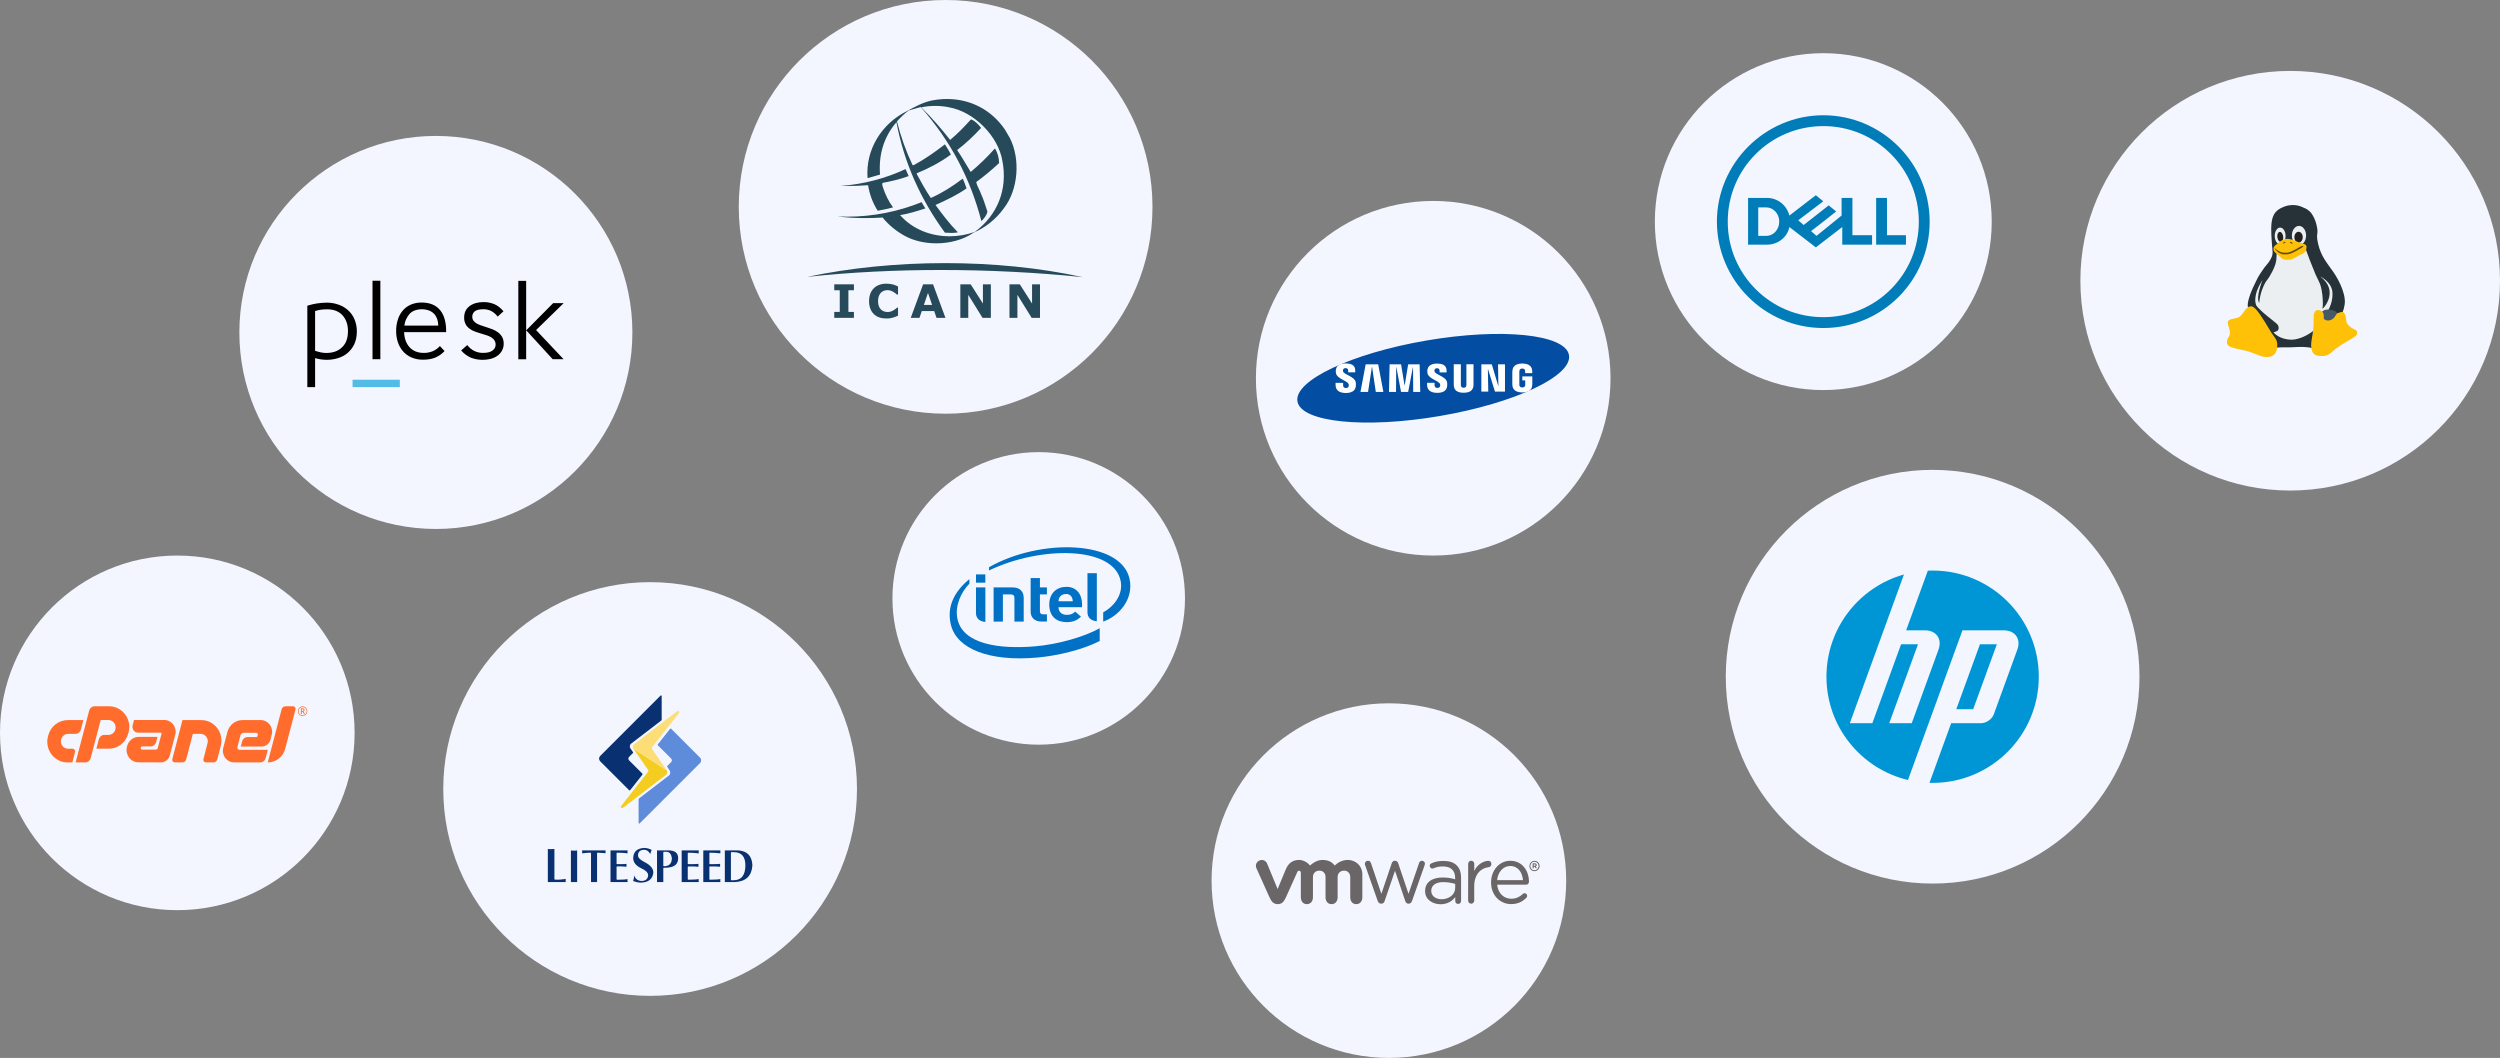 <svg width="846" height="358" viewBox="0 0 846 358" fill="none" xmlns="http://www.w3.org/2000/svg">
<rect x="0" y="0" width="846" height="358" fill="#808080" stroke="none"/>
<path fill-rule="evenodd" clip-rule="evenodd" d="M320 140C358.66 140 390 108.66 390 70C390 31.34 358.66 0 320 0C281.34 0 250 31.34 250 70C250 108.66 281.34 140 320 140Z" fill="#F3F6FE"/>
<g clip-path="url(#clip0_187_1302)">
<mask id="mask0_187_1302" style="mask-type:luminance" maskUnits="userSpaceOnUse" x="271" y="32" width="99" height="77">
<path d="M271.945 32.339V108.948H369.449V32.339H271.945Z" fill="white"/>
</mask>
<g mask="url(#mask0_187_1302)">
<mask id="mask1_187_1302" style="mask-type:luminance" maskUnits="userSpaceOnUse" x="271" y="32" width="97" height="78">
<path d="M271.945 32.339H367.649V109.058H271.945V32.339Z" fill="white"/>
</mask>
<g mask="url(#mask1_187_1302)">
<path d="M288.966 96.216H282.312V98.223H284.173V105.549H282.312V107.56H288.966V105.549H287.101V98.223H288.966V96.216Z" fill="#274A5B"/>
<path d="M299.893 95.993C299.029 95.993 298.231 96.131 297.502 96.404C296.773 96.676 296.162 97.067 295.67 97.572C295.157 98.093 294.766 98.719 294.497 99.452C294.228 100.185 294.094 100.999 294.094 101.898C294.094 102.863 294.236 103.714 294.517 104.45C294.798 105.187 295.197 105.802 295.71 106.294C296.223 106.787 296.834 107.161 297.547 107.409C298.264 107.658 299.041 107.78 299.884 107.78C300.45 107.78 300.898 107.755 301.224 107.698C301.55 107.641 301.896 107.56 302.267 107.454C302.552 107.373 302.824 107.275 303.081 107.165C303.342 107.051 303.614 106.933 303.895 106.807V104.096H303.594C303.456 104.218 303.281 104.361 303.069 104.528C302.853 104.695 302.621 104.849 302.372 104.996C302.079 105.179 301.758 105.321 301.411 105.427C301.061 105.533 300.711 105.586 300.357 105.586C299.986 105.586 299.607 105.529 299.229 105.407C298.846 105.289 298.504 105.089 298.19 104.813C297.889 104.536 297.637 104.161 297.433 103.685C297.233 103.209 297.132 102.615 297.132 101.907C297.132 101.227 297.225 100.649 297.413 100.173C297.596 99.696 297.84 99.314 298.137 99.025C298.455 98.724 298.797 98.512 299.168 98.382C299.538 98.251 299.929 98.186 300.34 98.186C300.711 98.186 301.057 98.243 301.383 98.353C301.709 98.463 302.01 98.602 302.291 98.764C302.564 98.923 302.808 99.09 303.024 99.257C303.24 99.424 303.419 99.566 303.562 99.688H303.895V96.937C303.688 96.835 303.448 96.725 303.171 96.607C302.894 96.485 302.584 96.379 302.246 96.281C301.92 96.196 301.566 96.127 301.183 96.074C300.797 96.021 300.369 95.993 299.893 95.993Z" fill="#274A5B"/>
<path d="M315.749 96.216H312.382L308.191 107.56H311.144L311.934 105.272H316.132L316.918 107.56H319.94L315.749 96.216ZM312.638 103.188L314.031 99.13L315.424 103.188H312.638Z" fill="#274A5B"/>
<path d="M335.308 96.216H332.62V102.712L328.479 96.216H324.977V107.56H327.664V99.773L332.482 107.56H335.308V96.216Z" fill="#274A5B"/>
<mask id="mask2_187_1302" style="mask-type:luminance" maskUnits="userSpaceOnUse" x="271" y="32" width="97" height="77">
<path d="M271.945 108.948H367.552V32.339H271.945V108.948Z" fill="white"/>
</mask>
<g mask="url(#mask2_187_1302)">
<path d="M351.935 96.216H349.247V102.712L345.106 96.216H341.604V107.56H344.291V99.773L349.109 107.56H351.935V96.216Z" fill="#274A5B"/>
<path d="M320.481 33.503C318.742 33.503 316.968 33.68 315.184 34.036C312.219 34.695 309.601 36.115 306.978 37.56C298.333 41.793 292.823 50.679 293.585 60.297L297.796 59.075C297.283 52.294 299.119 46.271 303.354 41.354C305.928 55.009 311.486 67.419 319.761 78.73C320.516 78.779 321.248 78.828 321.973 78.828C322.706 78.828 323.432 78.778 324.171 78.629C321.255 75.694 318.93 72.535 316.576 69.377C320.176 67.737 323.825 66.048 327.083 63.748C326.643 62.649 326.325 61.448 325.763 60.467C322.334 63.064 318.784 65.315 314.988 67.004C313.225 64.363 311.706 61.644 310.236 58.9V58.632C314.276 56.992 318.169 54.96 321.793 52.294C321.158 51.118 320.473 49.893 319.761 48.843C316.357 51.484 312.854 53.935 309.181 55.892H308.815C306.587 51.167 304.824 46.222 303.525 41.085C304.726 39.738 306.099 38.44 307.491 37.389L311.56 36.238C321.793 47.715 328.455 60.74 332.104 74.835C333.061 73.883 333.916 72.853 334.136 71.583C333.427 69.597 332.914 67.566 332.006 65.681C331.542 64.285 330.634 62.991 330.34 61.619C333.012 59.661 335.581 57.533 338.102 55.18C338.053 53.418 337.613 51.806 336.783 50.337H336.587C334.111 53.125 331.297 55.844 328.479 58.192C326.96 55.722 325.564 53.198 323.902 50.776C326.741 48.623 329.485 46.026 332.006 43.287C331.102 42.111 329.925 40.861 328.577 40.397C326.423 42.799 324 45.318 321.524 47.349C318.539 43.556 315.306 39.787 311.731 36.335C313.186 36.006 314.845 35.841 316.501 35.841C318.156 35.841 319.81 36.006 321.255 36.335C329.681 37.853 337.882 46.124 339.23 54.57C341.018 64.017 337.638 72.707 329.901 78.458C327.159 79.452 324.236 79.955 321.323 79.955C315.052 79.955 308.834 77.618 304.604 72.804C307.54 72.316 310.334 71.433 313.152 70.529C312.732 69.821 312.219 69.157 311.902 68.4C304.119 71.525 295.637 73.323 286.694 73.323C285.618 73.323 284.534 73.297 283.445 73.244C286.491 73.635 289.601 73.805 292.73 73.805C294.709 73.805 296.696 73.737 298.679 73.614C300.76 76.207 303.403 78.287 306.099 79.781C309.173 81.491 312.993 82.343 316.84 82.343C321.415 82.343 326.027 81.136 329.461 78.73C333.329 77.09 337.051 74.2 339.67 70.529C344.617 64.212 345.375 53.788 341.702 46.641L340.114 43.922C335.482 37.075 328.313 33.503 320.481 33.503Z" fill="#274A5B"/>
</g>
<path d="M306.441 57.215C299.632 60.394 292.286 62.328 284.402 62.942C284.94 62.95 285.478 62.955 286.016 62.955C288.661 62.955 291.293 62.856 293.756 62.674C294.269 65.779 295.324 68.693 297.014 71.311C298.777 70.969 300.54 70.676 302.202 70.163C300.711 68.181 299.657 65.975 298.875 63.651C298.753 63.089 298.333 62.425 298.679 61.888C301.713 61.326 304.678 60.639 307.492 59.588L306.441 57.215Z" fill="#274A5B"/>
<path d="M319.824 89.035C303.779 89.036 287.719 90.609 273.109 93.709C287.76 92.116 303.068 91.366 318.392 91.366C334.626 91.366 350.879 92.208 366.386 93.782C351.841 90.602 335.84 89.035 319.824 89.035Z" fill="#274A5B"/>
</g>
</g>
</g>
<path fill-rule="evenodd" clip-rule="evenodd" d="M775 166C814.212 166 846 134.212 846 95C846 55.788 814.212 24 775 24C735.788 24 704 55.788 704 95C704 134.212 735.788 166 775 166Z" fill="#F3F6FE"/>
<path d="M769.475 83.95L769.616 87.208L767.35 91.458L763.808 98.4L763.1 104.208L765.65 112.425L771.458 115.683H780.241L788.458 109.45L792.141 99.675L783.641 89.333L781.233 83.525L769.475 83.95Z" fill="#ECEFF1"/>
<path d="M789.592 92.025C787.325 88.766 785.484 86.783 784.492 82.675C783.5 78.567 784.775 79.7 783.925 76.158C783.5 74.317 782.792 73.041 782.084 72.05C781.234 71.058 780.242 70.492 779.675 70.35C778.4 69.641 775.425 68.508 771.742 70.492C767.917 72.475 768.342 76.725 769.05 85.367C769.05 85.933 768.909 86.641 768.625 87.208C768.059 88.483 767.067 89.617 766.217 90.608C765.225 92.025 764.234 93.442 763.525 95C761.825 98.258 760.267 102.366 760.692 103.925C761.4 103.783 770.325 117.383 770.325 117.666C770.892 117.525 773.3 117.525 775.425 117.525C778.4 117.383 780.1 117.241 782.509 117.808C782.509 117.383 782.367 116.958 782.367 116.533C782.367 115.683 782.509 114.975 782.65 113.983C782.792 113.275 782.934 112.566 783.075 111.716C781.659 112.991 779.109 114.408 776.7 114.833C774.575 115.258 771.034 114.55 769.334 112.425C769.475 112.425 769.759 112.425 769.9 112.283C770.325 112.141 770.75 112 770.892 111.716C771.317 111.008 771.034 110.3 770.75 109.875C770.467 109.45 768.342 107.891 767.35 107.041C766.359 106.191 765.792 105.766 765.225 105.2C765.225 105.2 764.375 104.35 764.092 104.066C763.809 103.783 763.667 103.5 763.525 103.358C763.242 102.65 763.1 101.8 763.242 100.666C763.384 99.108 763.95 97.833 764.659 96.416C764.942 95.85 765.65 94.716 765.65 94.716C765.65 94.716 763.242 100.666 764.517 102.508C764.517 102.508 764.659 100.666 765.225 98.825C765.65 97.55 766.359 95.708 767.209 94.716C768.059 93.725 770.184 90.041 770.325 87.775C770.325 86.783 770.467 85.791 770.467 85.083C769.9 84.516 779.817 83.1 780.384 84.658C780.525 85.225 782.509 90.325 783.642 93.016C784.209 94.291 784.917 95.425 785.342 96.841C785.767 98.4 786.05 100.525 786.05 102.65C786.05 103.075 786.05 103.783 785.909 104.491C786.192 104.491 791.717 98.541 785.2 93.583C785.2 93.583 789.167 95.425 789.309 99.108C789.45 102.083 788.175 104.491 787.892 104.916C788.034 104.916 790.867 106.191 791.009 106.191C791.575 106.191 792.709 105.766 792.709 105.766C792.85 105.341 793.275 104.208 793.275 103.783C794.267 100.525 791.859 95.283 789.592 92.025Z" fill="#263238"/>
<path d="M771.599 82.675C772.617 82.675 773.441 81.407 773.441 79.842C773.441 78.277 772.617 77.009 771.599 77.009C770.582 77.009 769.758 78.277 769.758 79.842C769.758 81.407 770.582 82.675 771.599 82.675Z" fill="#ECEFF1"/>
<path d="M777.975 82.959C779.305 82.959 780.383 81.5 780.383 79.7C780.383 77.901 779.305 76.442 777.975 76.442C776.645 76.442 775.566 77.901 775.566 79.7C775.566 81.5 776.645 82.959 777.975 82.959Z" fill="#ECEFF1"/>
<path d="M772.628 80.036C772.51 79.104 771.974 78.405 771.431 78.474C770.887 78.542 770.542 79.353 770.66 80.285C770.778 81.216 771.314 81.915 771.857 81.847C772.4 81.778 772.745 80.967 772.628 80.036Z" fill="#212121"/>
<path d="M777.833 82.109C778.615 82.109 779.249 81.284 779.249 80.267C779.249 79.25 778.615 78.425 777.833 78.425C777.05 78.425 776.416 79.25 776.416 80.267C776.416 81.284 777.05 82.109 777.833 82.109Z" fill="#212121"/>
<path d="M796.674 111.434C796.107 111.15 795.115 110.725 794.265 109.45C793.84 108.742 793.982 106.759 793.274 105.909C792.849 105.342 792.282 105.625 792.14 105.625C790.865 105.909 787.89 107.892 785.907 105.625C785.624 105.342 785.199 104.917 784.49 104.917C783.782 104.917 783.499 105.2 783.215 105.767C782.932 106.334 782.932 106.759 782.932 108.175C782.932 109.309 782.932 110.584 782.79 111.575C782.507 113.984 782.082 115.4 782.082 116.817C782.082 118.375 782.507 119.367 783.074 119.792C783.499 120.217 784.207 120.5 785.765 120.5C787.324 120.5 788.315 119.934 789.307 118.942C790.015 118.234 790.582 117.95 792.565 116.534C794.124 115.542 796.532 114.267 796.957 113.842C797.24 113.559 797.665 113.417 797.665 112.567C797.665 111.859 797.099 111.575 796.674 111.434Z" fill="#FFC107"/>
<path d="M768.2 111.858C766.783 109.592 766.641 109.167 765.65 107.75C764.8 106.333 762.958 103.642 761.825 103.642C760.975 103.642 760.55 104.067 759.983 104.633C759.416 105.2 758.85 106.475 757.858 107.183C757.008 107.892 754.6 107.75 754.033 108.6C753.466 109.45 754.6 110.725 754.6 112.85C754.6 113.7 753.891 114.267 753.75 114.833C753.608 115.542 753.466 115.967 753.75 116.533C754.316 117.383 755.025 117.667 759.841 118.658C762.391 119.225 764.8 120.642 766.358 120.783C767.916 120.925 770.608 120.783 770.608 116.958C770.75 114.692 769.475 114.125 768.2 111.858Z" fill="#FFC107"/>
<path d="M770.89 86.217C770.04 85.65 769.332 85.084 769.332 84.234C769.332 83.383 769.899 83.1 770.749 82.392C770.89 82.25 772.449 80.834 774.007 80.834C775.565 80.834 777.407 81.825 778.115 82.109C779.39 82.392 780.665 82.675 780.524 83.667C780.382 85.084 780.24 85.367 778.824 86.075C777.832 86.359 775.99 87.917 774.715 87.917C774.149 87.917 773.299 87.917 772.732 87.775C772.307 87.633 771.599 86.925 770.89 86.217Z" fill="#FFC107"/>
<path d="M770.608 85.084C770.892 85.367 771.317 85.65 771.742 85.792C772.025 85.934 772.45 86.075 772.45 86.075C773.017 86.075 773.442 86.075 773.725 86.075C774.433 86.075 775.425 85.792 776.417 85.225C777.408 84.8 777.55 84.517 778.258 84.234C778.967 83.809 779.675 83.384 779.392 83.242C779.108 83.1 778.825 83.242 777.833 83.809C776.983 84.375 776.275 84.659 775.425 85.084C775 85.225 774.433 85.509 774.008 85.509C773.583 85.509 773.158 85.509 772.733 85.509C772.308 85.509 772.025 85.367 771.6 85.225C771.317 85.084 771.175 84.942 771.033 84.942C770.75 84.8 770.183 84.234 769.9 84.092C769.9 84.092 769.617 84.092 769.758 84.234C770.183 84.659 770.325 84.8 770.608 85.084Z" fill="#634703"/>
<path d="M774.859 81.967C775.001 82.25 775.284 82.25 775.426 82.392C775.568 82.534 775.709 82.534 775.709 82.534C775.851 82.392 775.709 82.109 775.568 82.109C775.568 81.825 774.859 81.825 774.859 81.967Z" fill="#634703"/>
<path d="M772.592 82.25C772.592 82.392 772.875 82.534 772.875 82.392C773.017 82.25 773.158 82.109 773.3 82.109C773.583 81.967 773.442 81.825 773.017 81.825C772.733 81.967 772.733 82.109 772.592 82.25Z" fill="#634703"/>
<path d="M786.334 107.325C786.334 107.467 786.334 107.608 786.334 107.75C786.618 108.317 787.326 108.458 787.893 108.458C788.743 108.458 789.593 107.892 790.018 107.325C790.018 107.183 790.159 107.042 790.301 106.9C790.584 106.475 790.726 106.192 790.868 106.05C790.868 106.05 790.726 105.908 790.726 105.767C790.584 105.483 790.159 105.2 789.593 105.058C789.168 104.917 788.459 104.775 788.176 104.775C786.901 104.633 786.193 105.058 785.768 105.483C785.768 105.483 785.909 105.483 785.909 105.625C786.193 105.908 786.334 106.192 786.334 106.617C786.476 106.9 786.334 107.042 786.334 107.325Z" fill="#455A64"/>
<path fill-rule="evenodd" clip-rule="evenodd" d="M220 337C258.66 337 290 305.66 290 267C290 228.34 258.66 197 220 197C181.34 197 150 228.34 150 267C150 305.66 181.34 337 220 337Z" fill="#F3F6FE"/>
<path d="M187.613 287.276V297.47C187.613 297.566 187.688 297.646 187.782 297.656C188.319 297.7 188.916 297.7 189.543 297.656C190.054 297.615 190.679 297.542 191.449 297.431C191.421 297.587 191.408 297.755 191.408 297.936C191.408 298.091 191.423 298.279 191.453 298.483H185.387V287.279C185.503 287.288 185.651 287.307 185.836 287.332C186.105 287.378 186.381 287.38 186.546 287.336L187.092 287.333C187.299 287.305 187.471 287.285 187.613 287.276ZM194.885 287.834C194.562 287.879 194.346 287.88 194.19 287.836H193.645C193.452 287.81 193.305 287.793 193.194 287.782V298.483H195.306V287.78C195.184 287.789 195.046 287.807 194.885 287.834ZM196.977 287.772C196.997 287.924 197.008 288.076 197.008 288.224C197.008 288.42 196.998 288.592 196.98 288.739H197.333C198.332 288.613 199.171 288.548 199.815 288.548C199.918 288.548 200.001 288.631 200.001 288.733V298.483H202.049V288.733C202.049 288.631 202.132 288.548 202.235 288.548C202.703 288.548 203.373 288.592 204.228 288.676C204.443 288.707 204.673 288.727 204.913 288.736C204.888 288.588 204.888 288.419 204.913 288.229C204.887 288.077 204.888 287.924 204.918 287.772L196.977 287.772ZM206.599 287.772V298.483H212.385C212.357 298.29 212.342 298.113 212.342 297.968C212.342 297.801 212.355 297.645 212.378 297.502C211.985 297.562 211.545 297.61 211.075 297.643C210.528 297.686 209.774 297.708 208.833 297.708C208.731 297.708 208.648 297.624 208.648 297.522V293.382C208.648 293.28 208.731 293.197 208.833 293.197H210.381C210.897 293.227 211.312 293.257 211.727 293.287L212.033 293.308C212.025 293.267 212.014 293.221 212.003 293.172L211.997 292.426C211.997 292.406 212.001 292.385 212.008 292.367C212.012 292.353 212.016 292.338 212.021 292.324C211.475 292.392 210.976 292.42 210.381 292.42H208.833C208.731 292.42 208.648 292.337 208.648 292.235V288.733C208.648 288.631 208.731 288.548 208.833 288.548C209.975 288.548 211.175 288.623 212.4 288.77C212.362 288.601 212.342 288.439 212.342 288.288C212.342 288.108 212.362 287.935 212.401 287.772L206.599 287.772ZM221.097 295.192C221.052 293.868 220.035 292.693 218.068 291.709C216.609 290.959 215.902 290.228 215.902 289.481C215.902 288.274 216.608 287.612 217.946 287.564C218.855 287.564 219.555 288.051 220.029 289.015C220.079 288.845 220.148 288.628 220.238 288.356C220.347 288.067 220.44 287.825 220.518 287.625C219.819 287.208 218.976 286.976 218.011 286.935C215.584 287.064 214.36 288.182 214.276 290.353C214.276 291.815 215.203 292.99 217.031 293.84C218.56 294.535 219.334 295.331 219.334 296.204C219.238 297.431 218.506 298.073 217.16 298.122C215.827 298.075 214.994 297.448 214.677 296.257H214.654C214.568 296.904 214.433 297.543 214.25 298.158C215.061 298.464 215.902 298.641 216.753 298.682C219.441 298.682 220.925 297.409 221.097 295.192ZM224.635 293.65C224.602 293.653 224.556 293.661 224.517 293.699C224.484 293.733 224.463 293.779 224.463 293.827V298.483H222.337V287.771H226.168C228.36 287.771 229.448 288.609 229.488 290.331C229.504 291.269 229.246 292.015 228.723 292.548C228.002 293.282 226.741 293.654 224.975 293.654C224.866 293.654 224.757 293.652 224.635 293.65ZM224.616 293.111C224.697 293.123 224.786 293.129 224.875 293.129C225.136 293.129 225.438 293.078 225.77 292.979C226.735 292.703 227.271 291.918 227.361 290.635C227.271 289.188 226.702 288.383 225.658 288.243H224.641C224.543 288.243 224.463 288.323 224.463 288.421V292.936C224.463 293.024 224.528 293.098 224.616 293.111ZM237.994 287.771V298.483H243.789C243.762 298.288 243.747 298.109 243.747 297.959C243.747 297.79 243.759 297.63 243.785 297.485C243.386 297.547 242.944 297.596 242.472 297.628C241.92 297.671 241.189 297.692 240.235 297.692C240.136 297.692 240.057 297.612 240.057 297.516V293.381C240.057 293.283 240.136 293.204 240.235 293.204H241.951C242.597 293.243 243.183 293.279 243.721 293.316C243.711 293.272 243.701 293.223 243.688 293.168L243.682 292.427C243.682 292.407 243.684 292.387 243.691 292.371C243.697 292.351 243.703 292.333 243.709 292.316C243.173 292.38 242.582 292.413 241.951 292.413H240.234C240.136 292.413 240.056 292.333 240.056 292.236V288.738C240.056 288.641 240.136 288.562 240.234 288.562C241.378 288.562 242.58 288.637 243.806 288.785C243.765 288.612 243.746 288.447 243.746 288.294C243.746 288.11 243.765 287.935 243.807 287.771H237.994V287.771ZM248.807 298.483H245.279V287.771L249.818 287.769C252.878 287.978 254.448 289.626 254.614 292.798C254.408 296.364 252.453 298.277 248.807 298.483ZM252.233 292.808C252.233 289.864 250.911 288.37 248.304 288.37H247.517C247.42 288.37 247.34 288.45 247.34 288.547V297.706C247.34 297.803 247.42 297.883 247.517 297.883H248.212C249.544 297.883 250.561 297.448 251.234 296.592C251.896 295.747 252.233 294.474 252.233 292.808ZM230.675 287.771V298.483H236.47C236.442 298.288 236.426 298.109 236.426 297.959C236.426 297.79 236.439 297.63 236.464 297.485C236.064 297.547 235.624 297.596 235.153 297.628C234.601 297.671 233.868 297.692 232.913 297.692C232.817 297.692 232.737 297.612 232.737 297.516V293.381C232.737 293.283 232.817 293.204 232.913 293.204H234.631C235.277 293.243 235.863 293.279 236.401 293.316C236.392 293.272 236.38 293.223 236.368 293.168L236.362 292.427C236.362 292.407 236.365 292.387 236.371 292.371C236.377 292.351 236.383 292.333 236.388 292.316C235.853 292.38 235.263 292.413 234.631 292.413H232.913C232.817 292.413 232.736 292.333 232.736 292.236V288.738C232.736 288.641 232.817 288.562 232.913 288.562C234.057 288.562 235.259 288.637 236.485 288.785C236.446 288.612 236.425 288.447 236.425 288.294C236.425 288.11 236.447 287.935 236.486 287.771H230.675V287.771Z" fill="#093071"/>
<path d="M236.899 256.396L227.093 246.59C227.052 246.549 226.997 246.526 226.94 246.526C226.936 246.526 226.932 246.526 226.928 246.526C226.866 246.53 226.808 246.56 226.77 246.609L222.591 251.911C222.522 251.998 222.53 252.121 222.608 252.199L227.11 256.701C227.272 256.864 227.361 257.078 227.361 257.309C227.359 257.536 227.27 257.748 227.111 257.907L225.81 259.208C225.737 259.281 225.726 259.396 225.782 259.482C226.107 259.966 226.637 260.767 226.687 260.855C226.851 261.181 226.904 262.014 226.424 262.379L216.181 270.247C216.128 270.288 216.097 270.351 216.097 270.419C216.097 271.292 216.095 278.303 216.096 278.374C216.096 278.525 216.096 278.615 216.216 278.676C216.246 278.692 216.279 278.699 216.313 278.699C216.403 278.699 216.439 278.664 216.525 278.578L216.696 278.405C216.846 278.257 236.898 258.214 236.898 258.214C237.395 257.711 237.393 256.896 236.899 256.396Z" fill="#5E8CDA"/>
<path d="M223.87 235.414L223.866 235.41C223.864 235.408 223.862 235.404 223.86 235.402L223.855 235.395C223.816 235.348 223.759 235.32 223.698 235.318C223.694 235.318 223.691 235.318 223.688 235.318C223.63 235.318 223.575 235.34 223.534 235.381L203.107 255.81C202.864 256.05 202.73 256.374 202.73 256.719C202.73 257.065 202.865 257.386 203.108 257.626L212.91 267.429C212.951 267.47 213.007 267.492 213.064 267.492C213.068 267.492 213.072 267.492 213.076 267.492C213.138 267.489 213.196 267.459 213.234 267.409L217.416 262.107C217.484 262.021 217.476 261.898 217.399 261.819L212.891 257.317C212.731 257.159 212.645 256.946 212.644 256.719C212.643 256.49 212.731 256.276 212.891 256.117L214.196 254.811C214.27 254.736 214.28 254.619 214.219 254.534L213.33 253.254C212.971 252.745 213.082 252.021 213.578 251.64L223.825 243.779C223.879 243.738 223.911 243.675 223.911 243.606L223.913 235.545C223.913 235.498 223.898 235.452 223.87 235.414Z" fill="#093071"/>
<path d="M225.674 260.724L214.327 253.354L219.339 260.559C219.446 260.724 219.436 261.006 219.317 261.165L210.34 272.558C210.181 272.764 210.049 272.988 210.161 273.219C210.221 273.339 210.368 273.436 210.51 273.446C210.687 273.445 210.823 273.369 211.01 273.226L225.436 262.151C225.878 261.814 225.866 260.998 225.674 260.724Z" fill="#F5CD21"/>
<path d="M229.84 240.802C229.772 240.662 229.621 240.569 229.465 240.569C229.324 240.569 229.193 240.629 228.991 240.783L214.559 251.867C214.101 252.217 213.998 252.884 214.328 253.354L225.675 260.724C225.51 260.482 220.71 253.524 220.661 253.454C220.553 253.3 220.562 253 220.681 252.85L229.658 241.453L229.663 241.445C229.809 241.258 229.955 241.039 229.84 240.802Z" fill="#FDDD75"/>
<path fill-rule="evenodd" clip-rule="evenodd" d="M485 188C518.137 188 545 161.137 545 128C545 94.863 518.137 68 485 68C451.863 68 425 94.863 425 128C425 161.137 451.863 188 485 188Z" fill="#F3F6FE"/>
<g clip-path="url(#clip1_187_1302)">
<path d="M530.943 120.143C532.196 127.196 512.644 136.434 487.267 140.774C461.894 145.115 440.308 142.912 439.057 135.856C437.807 128.801 457.364 119.567 482.737 115.227C508.112 110.884 529.694 113.087 530.943 120.143Z" fill="#034EA2"/>
<path d="M507.06 130.614L506.93 123.279H509.285V132.524H505.899L503.549 124.937H503.498L503.629 132.524H501.289V123.279H504.821L507.008 130.614H507.06Z" fill="white"/>
<path d="M464.254 124.145L462.951 132.621H460.383L462.146 123.279H466.377L468.133 132.621H465.575L464.307 124.145H464.254Z" fill="white"/>
<path d="M474.116 132.621L472.525 124.222H472.473L472.413 132.621H470.031L470.241 123.279H474.123L475.297 130.42H475.348L476.523 123.279H480.402L480.608 132.621H478.231L478.168 124.222H478.119L476.529 132.621H474.116Z" fill="white"/>
<path d="M456.378 129.985C456.471 130.212 456.442 130.503 456.399 130.678C456.319 130.989 456.105 131.306 455.472 131.306C454.876 131.306 454.514 130.97 454.514 130.457V129.553H451.963L451.961 130.276C451.961 132.359 453.631 132.987 455.42 132.987C457.14 132.987 458.557 132.409 458.782 130.853C458.897 130.046 458.811 129.518 458.772 129.318C458.371 127.363 454.761 126.779 454.492 125.685C454.446 125.498 454.459 125.299 454.482 125.193C454.547 124.895 454.756 124.567 455.351 124.567C455.907 124.567 456.235 124.904 456.235 125.414C456.235 125.586 456.235 125.991 456.235 125.991H458.607V125.335C458.607 123.3 456.748 122.982 455.4 122.982C453.708 122.982 452.326 123.531 452.073 125.052C452.004 125.472 451.994 125.846 452.094 126.315C452.51 128.223 455.889 128.776 456.378 129.985Z" fill="white"/>
<path d="M487.308 129.969C487.402 130.193 487.372 130.476 487.329 130.652C487.251 130.961 487.039 131.273 486.41 131.273C485.822 131.273 485.463 130.937 485.463 130.436L485.461 129.54H482.937L482.934 130.254C482.934 132.315 484.588 132.938 486.359 132.938C488.061 132.938 489.465 132.368 489.686 130.825C489.801 130.024 489.719 129.503 489.678 129.308C489.279 127.37 485.705 126.792 485.439 125.709C485.394 125.523 485.407 125.326 485.43 125.226C485.498 124.926 485.702 124.606 486.291 124.606C486.842 124.606 487.163 124.935 487.163 125.441C487.163 125.611 487.163 126.012 487.163 126.012H489.517V125.363C489.517 123.35 487.673 123.034 486.339 123.034C484.666 123.034 483.294 123.576 483.047 125.086C482.978 125.5 482.971 125.867 483.069 126.334C483.478 128.223 486.824 128.772 487.308 129.969Z" fill="white"/>
<path d="M495.296 131.223C495.956 131.223 496.163 130.775 496.208 130.545C496.227 130.444 496.232 130.309 496.23 130.188V123.275H498.636V129.977C498.641 130.148 498.624 130.502 498.616 130.59C498.447 132.334 497.043 132.9 495.295 132.9C493.546 132.9 492.141 132.334 491.974 130.59C491.966 130.502 491.949 130.148 491.954 129.977V123.275H494.357V130.188C494.357 130.309 494.362 130.445 494.38 130.545C494.431 130.775 494.631 131.223 495.296 131.223Z" fill="white"/>
<path d="M515.138 131.125C515.828 131.125 516.068 130.697 516.113 130.448C516.13 130.341 516.135 130.211 516.134 130.092V128.737H515.157V127.373H518.53V129.88C518.528 130.055 518.524 130.184 518.496 130.495C518.337 132.195 516.836 132.801 515.15 132.801C513.462 132.801 511.963 132.195 511.802 130.495C511.775 130.184 511.771 130.055 511.768 129.88L511.77 125.946C511.77 125.78 511.791 125.487 511.809 125.331C512.02 123.585 513.462 123.023 515.15 123.023C516.837 123.023 518.314 123.582 518.489 125.331C518.52 125.629 518.51 125.946 518.51 125.946V126.258H516.112V125.735C516.114 125.736 516.109 125.512 516.08 125.379C516.04 125.173 515.857 124.699 515.132 124.699C514.439 124.699 514.236 125.147 514.185 125.379C514.156 125.503 514.145 125.669 514.145 125.82V130.092C514.143 130.211 514.15 130.341 514.169 130.448C514.21 130.698 514.45 131.125 515.138 131.125Z" fill="white"/>
</g>
<path fill-rule="evenodd" clip-rule="evenodd" d="M147.5 179C184.227 179 214 149.227 214 112.5C214 75.773 184.227 46 147.5 46C110.773 46 81 75.773 81 112.5C81 149.227 110.773 179 147.5 179Z" fill="#F3F6FE"/>
<path d="M106.631 131H104V103.451C106.092 102.788 108.288 102.436 110.504 102.415C111.933 102.395 113.363 102.643 114.709 103.14C115.91 103.575 117.029 104.259 117.961 105.149C118.872 106.019 119.577 107.055 120.032 108.236C120.529 109.458 120.757 110.784 120.757 112.109C120.757 113.808 120.467 115.258 119.887 116.48C119.349 117.64 118.562 118.655 117.588 119.483C116.635 120.27 115.537 120.85 114.336 121.202C113.135 121.575 111.871 121.762 110.608 121.762C109.924 121.762 109.261 121.72 108.598 121.617C107.936 121.513 107.273 121.368 106.631 121.202V131ZM117.754 112.047C117.754 109.851 117.132 108.07 115.91 106.703C114.688 105.357 112.948 104.673 110.732 104.673C110.028 104.673 109.344 104.714 108.64 104.797C107.956 104.88 107.273 105.046 106.631 105.274V118.717C107.252 118.924 107.873 119.09 108.516 119.235C109.137 119.38 109.758 119.442 110.4 119.442C112.658 119.442 114.44 118.8 115.765 117.515C117.091 116.252 117.754 114.429 117.754 112.047Z" fill="black"/>
<path d="M126.061 121.576V95H128.712V121.555H126.061V121.576Z" fill="black"/>
<path d="M150.44 118.8C149.59 119.732 148.534 120.478 147.374 120.975C146.214 121.472 144.806 121.721 143.169 121.721C141.802 121.741 140.435 121.493 139.171 120.933C138.074 120.457 137.1 119.732 136.334 118.821C135.567 117.93 134.987 116.894 134.635 115.776C134.242 114.616 134.055 113.394 134.055 112.172C134.014 110.701 134.262 109.21 134.739 107.822C135.132 106.682 135.774 105.647 136.603 104.756C137.369 103.969 138.302 103.348 139.337 102.954C140.394 102.56 141.512 102.374 142.631 102.374C145.406 102.374 147.519 103.223 148.928 104.943C150.336 106.641 151.02 109.127 150.978 112.399H136.748C136.831 114.554 137.452 116.252 138.612 117.516C139.772 118.779 141.367 119.421 143.356 119.421C144.391 119.442 145.427 119.256 146.401 118.862C147.353 118.468 148.182 117.868 148.865 117.101L150.44 118.8ZM148.306 110.183C148.306 109.437 148.182 108.692 147.954 107.987C147.726 107.345 147.395 106.745 146.939 106.247C146.463 105.73 145.862 105.336 145.22 105.088C143.625 104.508 141.864 104.508 140.269 105.088C139.648 105.336 139.068 105.709 138.612 106.206C138.157 106.724 137.784 107.304 137.494 107.925C137.142 108.63 136.934 109.396 136.831 110.183H148.306Z" fill="black"/>
<path d="M168.357 107.076C167.777 106.31 167.052 105.688 166.202 105.233C165.353 104.818 164.4 104.611 163.468 104.653C162.122 104.653 161.169 104.901 160.63 105.378C160.092 105.833 159.802 106.496 159.823 107.2C159.802 107.656 159.947 108.112 160.195 108.485C160.465 108.858 160.796 109.168 161.19 109.396C161.645 109.665 162.122 109.893 162.619 110.059C163.157 110.245 163.717 110.432 164.317 110.618C165.042 110.846 165.747 111.095 166.472 111.364C167.176 111.612 167.839 111.965 168.439 112.4C169.019 112.814 169.517 113.352 169.889 113.974C170.283 114.678 170.469 115.486 170.449 116.314C170.469 117.122 170.262 117.909 169.889 118.634C169.517 119.318 168.999 119.898 168.377 120.354C167.694 120.851 166.927 121.203 166.12 121.41C163.882 121.99 161.5 121.866 159.346 121.037C158.083 120.478 156.943 119.629 156.053 118.593L158.124 116.77C159.512 118.552 161.293 119.421 163.489 119.421C164.918 119.421 165.975 119.152 166.679 118.614C167.362 118.075 167.714 117.433 167.714 116.687C167.735 116.169 167.611 115.672 167.342 115.217C167.072 114.802 166.72 114.471 166.306 114.202C165.83 113.912 165.332 113.663 164.794 113.497C164.214 113.311 163.613 113.125 162.992 112.938C162.267 112.731 161.563 112.503 160.858 112.255C160.195 112.027 159.553 111.695 158.973 111.281C158.414 110.887 157.938 110.37 157.606 109.79C157.233 109.085 157.047 108.278 157.068 107.47C157.068 105.792 157.668 104.508 158.89 103.596C160.113 102.685 161.687 102.229 163.634 102.229C164.897 102.209 166.14 102.457 167.3 102.933C168.377 103.389 169.392 104.197 170.387 105.336L168.439 107.118L168.357 107.076Z" fill="black"/>
<path d="M175.4 121.576V95.041H178.052V121.576H175.4ZM178.072 111.778L187.186 102.581H190.749L181.407 111.695L190.708 121.555H187.021L178.072 111.778Z" fill="black"/>
<path d="M135.298 131H119.307V128.494H135.298V131Z" fill="#53BCE6"/>
<path fill-rule="evenodd" clip-rule="evenodd" d="M654 299C692.66 299 724 267.66 724 229C724 190.34 692.66 159 654 159C615.34 159 584 190.34 584 229C584 267.66 615.34 299 654 299Z" fill="#F3F6FE"/>
<g clip-path="url(#clip2_187_1302)">
<path d="M689.928 229C689.928 209.156 673.844 193.072 654 193.072C653.459 193.072 652.921 193.085 652.385 193.11L645.036 213.308H651.437C655.245 213.308 657.297 216.24 655.994 219.821L646.929 244.733L639.317 244.732L649.045 218.03H643.322L633.594 244.732H625.98L637.418 213.308L644.3 194.398C629.17 198.631 618.072 212.519 618.072 229C618.072 245.97 629.84 260.191 645.659 263.952L652.327 245.63H652.332L664.094 213.308H678.113C681.925 213.308 683.976 216.24 682.672 219.821L674.707 241.702C674.1 243.368 672.153 244.732 670.38 244.732H660.275L652.933 264.911C653.287 264.921 653.644 264.928 654 264.928C673.844 264.928 689.928 248.842 689.928 229Z" fill="#0096D6"/>
<path d="M675.74 218.011H670.019L662.008 239.993H667.728L675.74 218.011Z" fill="#0096D6"/>
</g>
<path fill-rule="evenodd" clip-rule="evenodd" d="M470 358C503.137 358 530 331.137 530 298C530 264.863 503.137 238 470 238C436.863 238 410 264.863 410 298C410 331.137 436.863 358 470 358Z" fill="#F3F6FE"/>
<path d="M466.201 304.849L461.994 292.887C461.939 292.717 461.865 292.509 461.865 292.302C461.865 291.792 462.29 291.283 462.917 291.283C463.452 291.283 463.803 291.642 463.969 292.151L467.456 302.472L470.961 292.132C471.128 291.642 471.441 291.283 471.976 291.283H472.087C472.659 291.283 472.991 291.642 473.157 292.132L476.644 302.472L480.187 292.113C480.316 291.679 480.611 291.283 481.183 291.283C481.774 291.283 482.198 291.755 482.198 292.264C482.198 292.453 482.124 292.679 482.069 292.849L477.844 304.849C477.622 305.472 477.198 305.811 476.718 305.811H476.644C476.109 305.811 475.703 305.491 475.519 304.849L472.069 294.679L468.581 304.849C468.397 305.472 467.991 305.811 467.456 305.811H467.4C466.847 305.792 466.404 305.472 466.201 304.849Z" fill="#6A6667"/>
<path d="M496.829 292.34C496.829 291.755 497.291 291.264 497.844 291.264C498.435 291.264 498.896 291.736 498.896 292.34V294.774C499.911 292.415 502.18 291.302 503.675 291.302C504.302 291.302 504.69 291.774 504.69 292.377C504.69 292.962 504.32 293.358 503.767 293.453C501.092 293.774 498.878 295.849 498.878 299.925V304.736C498.878 305.321 498.453 305.811 497.863 305.811C497.272 305.811 496.811 305.34 496.811 304.736L496.829 292.34Z" fill="#6A6667"/>
<path d="M511.35 305.943C507.623 305.943 504.579 302.981 504.579 298.642V298.585C504.579 294.547 507.346 291.283 511.092 291.283C515.114 291.283 517.402 294.679 517.402 298.396C517.402 298.962 516.959 299.377 516.461 299.377H506.645C506.941 302.415 509.007 304.132 511.424 304.132C513.103 304.132 514.339 303.453 515.336 302.509C515.502 302.377 515.686 302.264 515.908 302.264C516.406 302.264 516.793 302.679 516.793 303.17C516.793 303.415 516.683 303.66 516.48 303.849C515.188 305.113 513.675 305.943 511.35 305.943ZM515.373 297.83C515.17 295.283 513.749 293.057 511.037 293.057C508.675 293.057 506.885 295.094 506.627 297.83H515.373Z" fill="#6A6667"/>
<path d="M482.253 301.566V301.509C482.253 298.528 484.652 296.943 488.158 296.943C489.929 296.943 491.184 297.189 492.42 297.547V297.057C492.42 294.509 490.888 293.208 488.305 293.208C486.921 293.208 486.11 293.396 485.095 293.849C484.966 293.906 484.836 293.925 484.726 293.925C484.246 293.925 483.822 293.509 483.822 293.019C483.822 292.585 484.006 292.321 484.394 292.151C485.759 291.547 486.774 291.34 488.545 291.34C490.501 291.34 491.995 291.849 493.01 292.906C493.951 293.868 494.431 295.226 494.431 297.038V304.849C494.431 305.453 494.007 305.887 493.435 305.887C492.844 305.887 492.457 305.453 492.457 304.906V303.566C491.497 304.849 489.892 306 487.456 306C484.855 305.981 482.253 304.472 482.253 301.566ZM492.438 300.472V299.113C491.423 298.811 490.058 298.509 488.379 298.509C485.796 298.509 484.338 299.66 484.338 301.434V301.491C484.338 303.264 485.944 304.302 487.807 304.302C490.353 304.302 492.438 302.717 492.438 300.472Z" fill="#6A6667"/>
<path d="M428.783 292.208C428.322 291.189 427.215 290.736 426.163 291.208C425.111 291.679 424.724 292.868 425.204 293.887L429.595 303.642C430.278 305.17 431.016 305.962 432.381 305.962C433.839 305.962 434.484 305.094 435.167 303.642C435.167 303.642 438.986 295.113 439.042 295.019C439.079 294.925 439.208 294.66 439.595 294.66C439.927 294.66 440.204 294.925 440.204 295.283V303.623C440.204 304.906 440.905 305.962 442.234 305.962C443.581 305.962 444.3 304.906 444.3 303.623V296.792C444.3 295.472 445.223 294.623 446.477 294.623C447.732 294.623 448.562 295.509 448.562 296.792V303.623C448.562 304.906 449.263 305.962 450.592 305.962C451.939 305.962 452.658 304.906 452.658 303.623V296.792C452.658 295.472 453.581 294.623 454.836 294.623C456.09 294.623 456.92 295.509 456.92 296.792V303.623C456.92 304.906 457.622 305.962 458.95 305.962C460.297 305.962 461.017 304.906 461.017 303.623V295.849C461.017 293 458.766 291 456.072 291C453.378 291 451.68 292.906 451.68 292.906C450.776 291.717 449.54 291 447.455 291C445.241 291 443.304 292.906 443.304 292.906C442.4 291.717 440.868 291 439.614 291C437.658 291 436.108 291.887 435.149 294.094L432.344 300.849L428.783 292.208Z" fill="#6A6667"/>
<path d="M517.568 293.075C517.568 292.113 518.325 291.302 519.284 291.302C520.244 291.302 521 292.094 521 293.057C521 294.019 520.244 294.811 519.284 294.811C518.306 294.811 517.568 294.019 517.568 293.075ZM520.649 293.057C520.649 292.264 520.059 291.623 519.266 291.623C518.491 291.623 517.882 292.283 517.882 293.057C517.882 293.83 518.472 294.491 519.266 294.491C520.059 294.491 520.649 293.83 520.649 293.057Z" fill="#6A6667"/>
<path d="M518.638 292.34C518.638 292.226 518.712 292.151 518.823 292.151H519.395C519.616 292.151 519.782 292.208 519.875 292.321C519.967 292.415 520.022 292.547 520.022 292.698C520.022 292.962 519.893 293.132 519.69 293.208L519.948 293.528C519.985 293.566 520.004 293.623 520.004 293.679C520.004 293.774 519.911 293.849 519.838 293.849C519.764 293.849 519.708 293.811 519.653 293.755L519.303 293.302H519.007V293.679C519.007 293.792 518.934 293.868 518.823 293.868C518.712 293.868 518.638 293.792 518.638 293.679V292.34ZM519.376 292.981C519.561 292.981 519.653 292.887 519.653 292.736C519.653 292.585 519.542 292.491 519.376 292.491H519.007V292.981H519.376Z" fill="#6A6667"/>
<path fill-rule="evenodd" clip-rule="evenodd" d="M351.5 252C378.838 252 401 229.838 401 202.5C401 175.162 378.838 153 351.5 153C324.162 153 302 175.162 302 202.5C302 229.838 324.162 252 351.5 252Z" fill="#F3F6FE"/>
<path d="M382.234 195.873C379.368 182.827 352.202 182 334.693 191.939V193.038C352.184 184.651 376.995 184.705 379.254 196.72C380.011 200.696 377.609 204.838 373.318 207.224V210.341C378.478 208.577 383.772 202.867 382.234 195.873ZM350.405 218.708C338.327 219.747 325.735 218.11 323.97 209.308C323.106 204.968 325.229 200.366 328.042 197.505V195.977C322.976 200.119 320.229 205.364 321.813 211.556C323.833 219.501 334.638 224 351.133 222.506C357.662 221.916 366.202 219.956 372.143 216.915V212.595C366.75 215.591 357.834 218.067 350.405 218.708Z" fill="#0071C5"/>
<path d="M371.166 193.976H367.999V207.128C367.999 208.67 368.797 210.011 371.166 210.226V193.976ZM333.448 198.778H330.275L330.271 207.371C330.271 208.918 331.075 210.257 333.448 210.469V198.778ZM330.275 197.175H333.439V194.374H330.275V197.175ZM352.418 210.333C349.856 210.333 348.772 208.67 348.772 207.032V195.622H351.909V198.775H354.274V201.142H351.909V206.851C351.909 207.521 352.248 207.891 352.996 207.891H354.274V210.333H352.418ZM360.748 201.003C359.673 201.003 358.85 201.52 358.499 202.215C358.296 202.633 358.22 202.96 358.199 203.474H363.035C362.974 202.215 362.363 201.003 360.748 201.003ZM358.199 205.471C358.199 206.967 359.201 208.071 360.979 208.071C362.372 208.071 363.059 207.71 363.864 206.967L365.806 208.692C364.561 209.839 363.256 210.534 360.957 210.534C357.951 210.534 355.073 209.006 355.073 204.548C355.073 200.735 357.59 198.581 360.887 198.581C364.24 198.581 366.167 201.102 366.167 204.415V205.471H358.199ZM341.976 201.142C342.897 201.142 343.282 201.566 343.282 202.255V210.351H346.421V202.237C346.421 200.593 345.483 198.781 342.723 198.781L336.238 198.778V210.349H339.377V201.142H341.976Z" fill="#0071C5"/>
<path fill-rule="evenodd" clip-rule="evenodd" d="M617 132C648.48 132 674 106.48 674 75C674 43.52 648.48 18 617 18C585.52 18 560 43.52 560 75C560 106.48 585.52 132 617 132Z" fill="#F3F6FE"/>
<g clip-path="url(#clip3_187_1302)">
<path d="M614.479 66.059L605.537 72.938C604.62 69.498 601.638 66.975 597.969 66.975H591.549V82.797H597.969C601.638 82.797 604.847 80.273 605.535 76.834L614.479 83.713L623.422 76.834V82.797H633.51V79.586H626.862V66.975H623.192V72.936L614.708 79.817L612.872 78.211L617.001 75L621.357 71.56L618.835 69.498L610.351 76.146L608.517 74.541L617.001 68.121L614.478 66.058L614.479 66.059ZM594.989 70.184H597.741C598.314 70.184 598.874 70.315 599.389 70.551C599.905 70.788 600.377 71.131 600.778 71.561C601.179 71.991 601.51 72.506 601.739 73.086C601.968 73.667 602.096 74.312 602.096 75C602.096 75.631 601.982 76.247 601.77 76.817C601.559 77.386 601.251 77.91 600.864 78.354C600.477 78.798 600.012 79.164 599.485 79.418C598.958 79.673 598.372 79.815 597.741 79.815H594.989L594.989 70.184ZM644.976 79.587V82.797H634.887V66.975H638.556V79.586L644.976 79.587ZM617 39C597.28 39 581 55.28 581 75C581 94.72 597.051 111 617 111C636.949 111 653 94.949 653 75C653 55.051 636.72 39 617 39ZM617 42.67C619.236 42.67 621.417 42.894 623.523 43.324C625.63 43.754 627.663 44.388 629.598 45.205C631.532 46.022 633.37 47.023 635.09 48.184C636.81 49.344 638.411 50.665 639.873 52.127C641.335 53.589 642.655 55.191 643.816 56.91C644.977 58.63 645.978 60.468 646.795 62.402C647.612 64.337 648.246 66.37 648.676 68.477C649.106 70.583 649.33 72.764 649.33 75C649.33 77.236 649.106 79.417 648.676 81.523C648.246 83.63 647.612 85.663 646.795 87.598C645.978 89.532 644.977 91.37 643.816 93.09C642.656 94.809 641.335 96.411 639.873 97.873C638.411 99.335 636.81 100.656 635.09 101.816C633.37 102.977 631.532 103.978 629.598 104.795C627.663 105.612 625.63 106.246 623.523 106.676C621.417 107.106 619.236 107.33 617 107.33C614.764 107.33 612.583 107.106 610.477 106.676C608.37 106.249 606.337 105.615 604.402 104.798C602.468 103.981 600.63 102.98 598.91 101.819C597.19 100.659 595.589 99.338 594.127 97.876C592.665 96.414 591.344 94.813 590.183 93.093C589.022 91.373 588.022 89.535 587.205 87.601C586.388 85.666 585.754 83.633 585.324 81.526C584.894 79.42 584.67 77.239 584.67 75.003C584.67 72.767 584.894 70.586 585.324 68.48C585.754 66.373 586.388 64.34 587.205 62.405C588.022 60.471 589.022 58.633 590.183 56.913C591.344 55.193 592.665 53.592 594.127 52.13C595.589 50.668 597.19 49.347 598.91 48.186C600.63 47.026 602.468 46.025 604.402 45.208C606.337 44.391 608.37 43.757 610.477 43.327C612.583 42.897 614.764 42.673 617 42.673L617 42.67Z" fill="#007DB8"/>
</g>
<path fill-rule="evenodd" clip-rule="evenodd" d="M60 308C93.137 308 120 281.137 120 248C120 214.863 93.137 188 60 188C26.863 188 0 214.863 0 248C0 281.137 26.863 308 60 308Z" fill="#F3F6FE"/>
<path d="M22.947 243.679H28.198L27.386 246.861C27.274 247.286 27.029 247.661 26.689 247.93C26.35 248.198 25.932 248.341 25.504 248.334H23.063C22.532 248.326 22.013 248.502 21.591 248.833C21.159 249.174 20.846 249.649 20.697 250.186C20.589 250.581 20.577 250.997 20.662 251.397C20.74 251.763 20.893 252.107 21.112 252.407C21.333 252.704 21.62 252.944 21.948 253.107C22.295 253.283 22.677 253.372 23.064 253.369H24.551C24.684 253.366 24.815 253.396 24.934 253.456C25.053 253.516 25.157 253.604 25.236 253.713C25.323 253.818 25.383 253.944 25.41 254.079C25.437 254.214 25.431 254.353 25.391 254.485L24.462 258H22.835C21.765 258.011 20.708 257.754 19.756 257.252C18.843 256.775 18.044 256.098 17.416 255.269C16.794 254.44 16.362 253.48 16.15 252.458C15.925 251.385 15.953 250.272 16.232 249.212L16.325 248.856C16.718 247.368 17.579 246.054 18.776 245.116C19.362 244.661 20.016 244.304 20.712 244.059C21.431 243.804 22.186 243.676 22.947 243.679Z" fill="#FF6C2C"/>
<path d="M25.596 258L30.174 240.473C30.286 240.048 30.531 239.673 30.871 239.404C31.21 239.136 31.628 238.993 32.056 239H36.913C37.984 238.989 39.041 239.246 39.992 239.748C40.904 240.224 41.702 240.902 42.327 241.731C42.952 242.561 43.389 243.522 43.605 244.546C43.838 245.619 43.806 246.734 43.512 247.792L43.419 248.148C43.224 248.895 42.91 249.605 42.49 250.25C41.869 251.205 41.026 251.988 40.037 252.529C39.047 253.07 37.942 253.351 36.82 253.349H32.614L33.451 250.143C33.567 249.727 33.811 249.36 34.148 249.098C34.486 248.829 34.904 248.687 35.333 248.694H36.681C37.223 248.695 37.751 248.511 38.18 248.171C38.609 247.831 38.916 247.355 39.051 246.818C39.158 246.438 39.169 246.036 39.082 245.65C39.003 245.284 38.849 244.94 38.629 244.641C38.405 244.342 38.12 244.099 37.792 243.928C37.449 243.746 37.067 243.652 36.681 243.655H34.078L30.686 256.551C30.569 256.967 30.325 257.333 29.988 257.596C29.657 257.862 29.247 258.004 28.826 258H25.596Z" fill="#FF6C2C"/>
<path d="M54.573 248.643L54.643 248.381C54.659 248.328 54.662 248.271 54.652 248.216C54.642 248.161 54.619 248.109 54.585 248.065C54.55 248.021 54.505 247.987 54.455 247.964C54.404 247.942 54.349 247.931 54.294 247.934H46.742C46.435 247.938 46.132 247.865 45.859 247.72C45.605 247.587 45.383 247.398 45.209 247.166C45.036 246.932 44.916 246.662 44.86 246.374C44.797 246.068 44.805 245.751 44.883 245.448L45.348 243.643H55.572C56.179 243.636 56.778 243.783 57.315 244.071C57.827 244.342 58.276 244.723 58.632 245.187C58.984 245.654 59.23 246.195 59.352 246.77C59.483 247.378 59.471 248.009 59.317 248.611L57.482 255.593C57.304 256.284 56.906 256.896 56.35 257.33C55.795 257.764 55.114 257.997 54.414 257.992L46.862 257.968C46.241 257.972 45.627 257.828 45.07 257.547C44.512 257.266 44.027 256.856 43.652 256.349C43.29 255.856 43.037 255.289 42.908 254.687C42.769 254.055 42.785 253.398 42.955 252.775L43.048 252.419C43.155 251.977 43.34 251.558 43.594 251.184C43.84 250.813 44.142 250.485 44.488 250.21C44.832 249.939 45.217 249.726 45.627 249.581C46.053 249.429 46.501 249.353 46.951 249.355H53.295L52.83 251.136C52.714 251.552 52.469 251.918 52.133 252.181C51.802 252.447 51.392 252.589 50.971 252.585H48.136C47.873 252.585 47.702 252.719 47.625 252.989C47.601 253.067 47.597 253.151 47.613 253.233C47.629 253.314 47.665 253.389 47.718 253.452C47.768 253.516 47.831 253.568 47.904 253.603C47.977 253.638 48.056 253.656 48.136 253.654H52.714C52.873 253.657 53.028 253.607 53.156 253.511C53.277 253.419 53.36 253.283 53.388 253.131L53.435 252.941L54.573 248.643Z" fill="#FF6C2C"/>
<path d="M68.096 243.679C69.173 243.667 70.237 243.924 71.195 244.427C72.106 244.903 72.904 245.579 73.531 246.406C74.155 247.239 74.587 248.205 74.796 249.232C75.02 250.309 74.985 251.426 74.693 252.486L73.531 256.951C73.459 257.257 73.282 257.527 73.031 257.711C72.785 257.898 72.486 257.998 72.179 257.996H69.677C69.543 257.999 69.41 257.97 69.289 257.911C69.168 257.851 69.063 257.764 68.981 257.655C68.9 257.546 68.844 257.419 68.82 257.285C68.795 257.15 68.802 257.011 68.84 256.879L70.234 251.488C70.342 251.11 70.354 250.709 70.269 250.325C70.19 249.959 70.036 249.615 69.817 249.315C69.593 249.017 69.307 248.774 68.98 248.603C68.636 248.42 68.253 248.326 67.865 248.33H65.262L63.007 256.955C62.936 257.262 62.758 257.532 62.507 257.715C62.255 257.904 61.949 258.004 61.636 258H59.149C59.017 258.002 58.885 257.972 58.766 257.912C58.647 257.852 58.544 257.764 58.465 257.655C58.378 257.55 58.318 257.424 58.291 257.289C58.264 257.155 58.271 257.015 58.31 256.883L61.749 243.679H68.096Z" fill="#FF6C2C"/>
<path d="M81.782 248.203C81.597 248.353 81.459 248.555 81.387 248.785L80.342 252.822C80.313 252.928 80.309 253.04 80.329 253.148C80.349 253.256 80.394 253.357 80.459 253.445C80.525 253.532 80.609 253.603 80.705 253.651C80.802 253.7 80.908 253.725 81.015 253.725H90.636L89.894 256.551C89.777 256.967 89.533 257.333 89.196 257.596C88.865 257.862 88.456 258.004 88.035 258H79.273C78.667 258.007 78.07 257.864 77.53 257.584C77.014 257.318 76.564 256.937 76.213 256.468C75.863 255.997 75.617 255.454 75.493 254.877C75.361 254.275 75.381 253.648 75.551 253.056L76.968 247.665C77.119 247.089 77.362 246.543 77.689 246.05C78.321 245.082 79.246 244.352 80.322 243.972C80.871 243.774 81.448 243.674 82.03 243.675H88.234C88.841 243.668 89.44 243.815 89.977 244.102C90.49 244.374 90.939 244.754 91.294 245.219C91.647 245.687 91.889 246.231 92.003 246.81C92.127 247.415 92.111 248.041 91.956 248.639L91.538 250.253C91.37 250.945 90.973 251.556 90.415 251.983C89.865 252.412 89.191 252.64 88.499 252.632H81.482L81.947 250.875C82.048 250.458 82.286 250.09 82.62 249.83C82.959 249.562 83.377 249.419 83.805 249.426H86.64C86.904 249.426 87.074 249.292 87.152 249.023L87.245 248.666C87.266 248.586 87.268 248.501 87.252 248.419C87.237 248.338 87.203 248.261 87.154 248.194C87.104 248.128 87.041 248.074 86.968 248.036C86.895 247.999 86.815 247.979 86.733 247.978H82.411C82.182 247.976 81.96 248.055 81.782 248.203Z" fill="#FF6C2C"/>
<path d="M90.612 258L95.283 240.069C95.355 239.76 95.531 239.487 95.78 239.297C96.031 239.101 96.338 238.996 96.654 239H99.14C99.277 238.996 99.412 239.025 99.535 239.085C99.659 239.145 99.766 239.234 99.849 239.345C99.936 239.45 99.995 239.576 100.022 239.711C100.05 239.845 100.043 239.985 100.004 240.117L96.519 253.345C96.356 254.023 96.076 254.666 95.694 255.245C95.325 255.803 94.869 256.296 94.346 256.705C93.821 257.112 93.237 257.433 92.615 257.655C91.971 257.886 91.294 258.003 90.612 258Z" fill="#FF6C2C"/>
<path d="M100.802 240.668C100.801 240.382 100.875 240.1 101.015 239.853C101.155 239.604 101.357 239.397 101.6 239.253C101.844 239.109 102.12 239.033 102.401 239.034C102.681 239.033 102.956 239.107 103.198 239.251C103.443 239.392 103.646 239.599 103.785 239.848C103.925 240.095 103.998 240.374 104 240.659C104.001 240.944 103.93 241.224 103.794 241.472C103.655 241.724 103.452 241.934 103.207 242.081C102.962 242.227 102.683 242.304 102.4 242.304C102.116 242.304 101.838 242.227 101.593 242.081C101.348 241.934 101.145 241.724 101.006 241.472C100.87 241.227 100.8 240.949 100.802 240.668ZM101.025 240.668C101.025 240.915 101.089 241.157 101.21 241.371C101.331 241.585 101.505 241.763 101.715 241.886C101.924 242.01 102.161 242.075 102.402 242.075C102.643 242.075 102.88 242.01 103.088 241.886C103.297 241.763 103.47 241.586 103.591 241.374C103.715 241.16 103.779 240.916 103.777 240.668C103.779 240.422 103.715 240.179 103.592 239.967C103.472 239.754 103.299 239.577 103.091 239.452C102.882 239.328 102.645 239.263 102.403 239.263C102.161 239.263 101.923 239.328 101.714 239.452C101.506 239.575 101.333 239.752 101.212 239.964C101.088 240.177 101.023 240.42 101.025 240.668ZM103.05 240.272C103.051 240.381 103.02 240.489 102.959 240.579C102.897 240.67 102.808 240.74 102.705 240.778L103.212 241.637H102.854L102.414 240.867H102.127V241.637H101.812V239.701H102.364C102.597 239.701 102.772 239.748 102.882 239.842C102.94 239.896 102.985 239.963 103.014 240.037C103.043 240.112 103.055 240.192 103.05 240.273V240.272ZM102.127 240.599H102.359C102.458 240.604 102.556 240.572 102.633 240.509C102.666 240.482 102.692 240.447 102.71 240.407C102.728 240.367 102.737 240.324 102.736 240.28C102.74 240.237 102.734 240.193 102.718 240.152C102.702 240.112 102.677 240.075 102.645 240.047C102.558 239.993 102.457 239.968 102.356 239.976H102.13L102.127 240.599Z" fill="#FF6C2C"/>
<defs>
<clipPath id="clip0_187_1302">
<rect width="94" height="75" fill="white" transform="translate(273 33)"/>
</clipPath>
<clipPath id="clip1_187_1302">
<rect width="92" height="30" fill="white" transform="translate(439 113)"/>
</clipPath>
<clipPath id="clip2_187_1302">
<rect width="72" height="72" fill="white" transform="translate(618 193)"/>
</clipPath>
<clipPath id="clip3_187_1302">
<rect width="72" height="72" fill="white" transform="translate(581 39)"/>
</clipPath>
</defs>
</svg>
